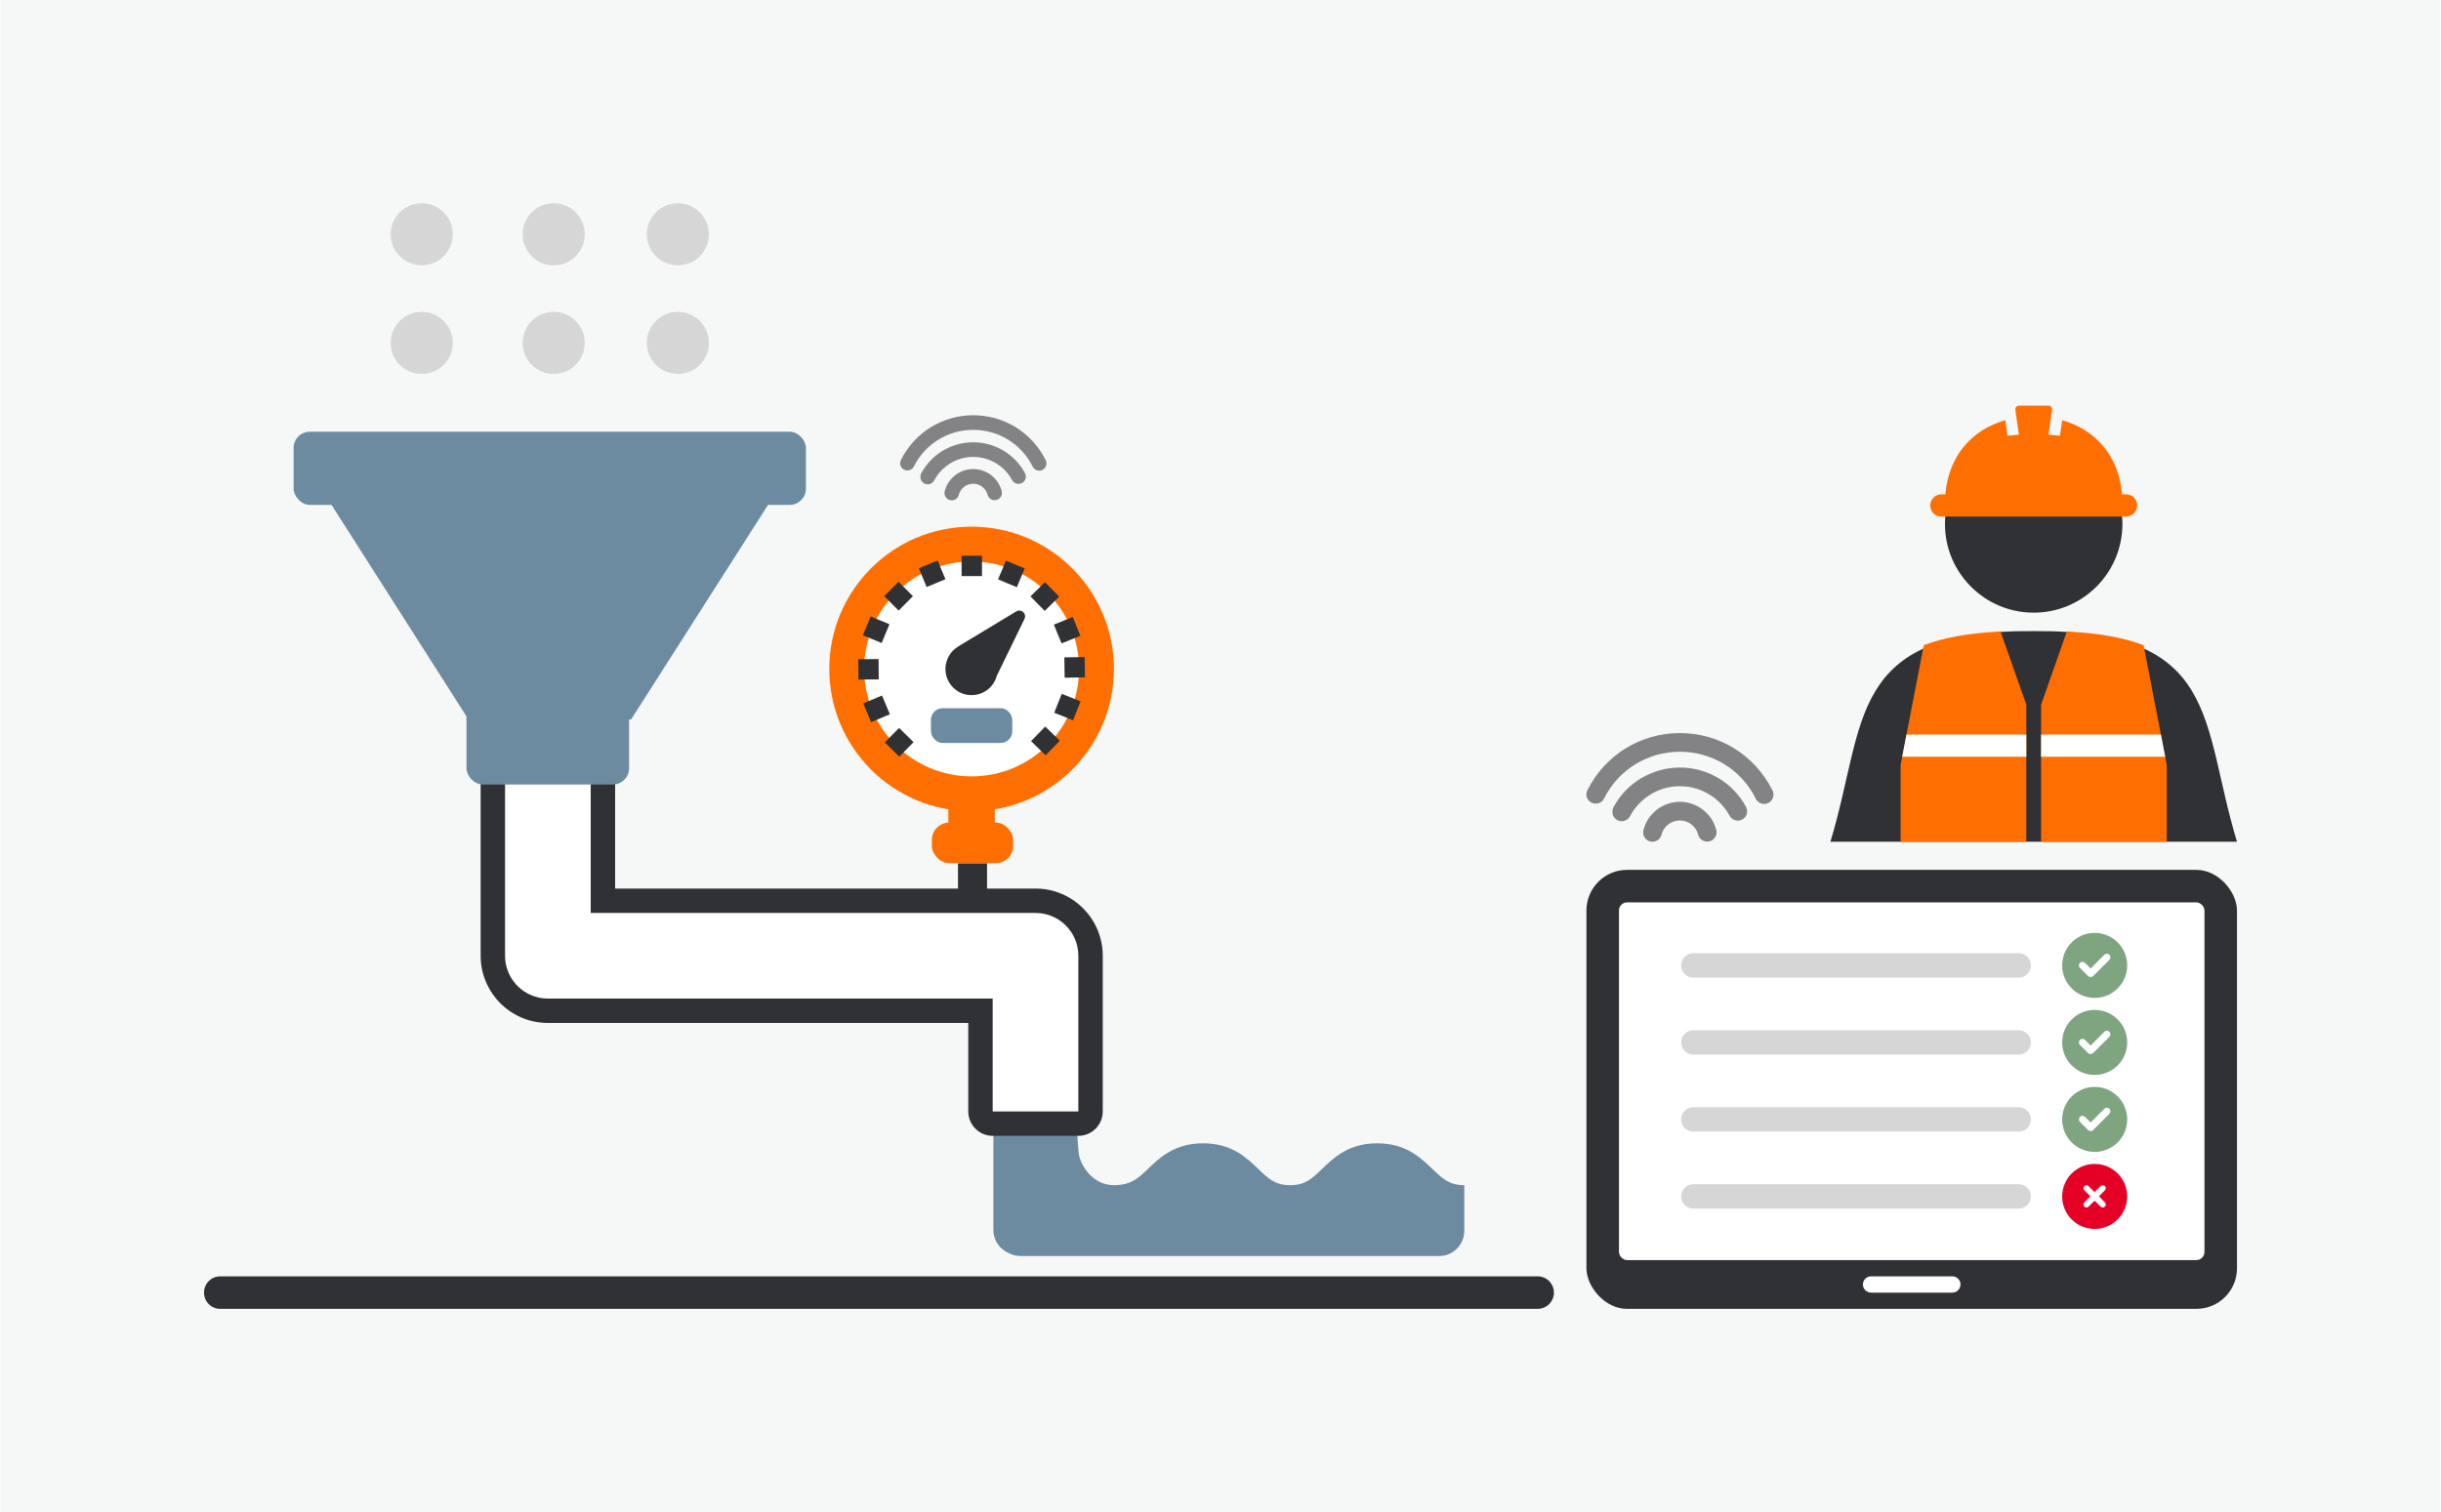 <?xml version="1.0" encoding="UTF-8" standalone="no"?>
<svg xmlns="http://www.w3.org/2000/svg" height="1388" id="uuid-6e095626-bbc7-47d0-9d6d-300af4331188" viewBox="0 0 600 372" width="2240">
  <defs>
    <style>.uuid-ff03260b-c3c5-4227-9e30-e5356c2af93b{fill:#e50026;}.uuid-074d6b38-0466-4092-b999-2e6d574a01ba{fill:#fff;}.uuid-f80f4de4-7b3f-456b-ba75-aeeb8503d94d{fill:none;stroke:#d6d6d7;stroke-linecap:round;stroke-miterlimit:10;stroke-width:6px;}.uuid-053ca973-0b59-4605-b1dd-fabd3557bccd{fill:#f6f7f7;}.uuid-6832e5a2-dc8a-4df1-aa25-96569e2aafbc{fill:#d6d6d7;}.uuid-1d9d55e4-5b4b-4db0-8910-401d252d572b{fill:#7ea57f;}.uuid-18530451-4098-49e5-8cfc-13e5aa305d0c{fill:#303135;}.uuid-93fa5960-087b-4a39-b928-bae68a101129{fill:#6d8ba0;}.uuid-47454546-4c43-4651-b3d1-96c9412da576{fill:#838386;}.uuid-09a45228-9bec-49e8-b3b9-94653689676e{fill:#ff6e00;}</style>
  </defs>
  <g id="uuid-6c86bdef-057d-49f7-ab4e-cc536f9ebf69">
    <rect class="uuid-053ca973-0b59-4605-b1dd-fabd3557bccd" height="372" width="600"/>
    <path class="uuid-18530451-4098-49e5-8cfc-13e5aa305d0c" d="M378,322H54c-2.21,0-4-1.79-4-4s1.79-4,4-4H378c2.21,0,4,1.79,4,4s-1.79,4-4,4Z"/>
    <g>
      <g>
        <rect class="uuid-18530451-4098-49e5-8cfc-13e5aa305d0c" height="10.14" width="7.14" x="235.44" y="212.37"/>
        <circle class="uuid-09a45228-9bec-49e8-b3b9-94653689676e" cx="238.79" cy="164.57" r="35"/>
        <circle class="uuid-074d6b38-0466-4092-b999-2e6d574a01ba" cx="238.79" cy="164.57" r="26.43"/>
        <path class="uuid-18530451-4098-49e5-8cfc-13e5aa305d0c" d="M219.22,184.4h0l-1.78-1.76,3.51-3.56,3.56,3.51-3.51,3.56-1.78-1.75Zm34.19-2.08l3.49-3.58,3.58,3.49-3.49,3.58-3.59-3.49Zm-40.31-6.96h0l-.96-2.31,4.61-1.94,1.94,4.61-4.61,1.94-.97-2.3Zm46.01-.02l.92-2.32h0l.93-2.32,4.64,1.85-.93,2.32h0l-.93,2.32-4.64-1.85Zm-48.18-10.66l-.02-2.5,5-.04,.04,5-5,.04v-2.5Zm50.7-.46l-.04-2.5,5-.08,.04,2.5h0l.04,2.5-5,.08-.04-2.5Zm-1.67-8.24h0l-.94-2.31,4.64-1.89,.94,2.32h0l.94,2.31-4.63,1.88-.94-2.31Zm-47.91,.3l1.91-4.62,4.62,1.91-1.91,4.62-4.62-1.91Zm42.97-7.77l-1.76-1.78,3.56-3.51,3.51,3.55-3.56,3.52-1.76-1.78Zm-37.73-1.85l1.77-1.76h0l1.76-1.77,3.54,3.54-1.76,1.76h0l-1.76,1.77-3.54-3.54Zm30.31-3.16l-2.3-.97,1.93-4.61,2.31,.96h0l2.31,.97-1.94,4.61-2.31-.96Zm-21.78-3.71l2.31-.96h0l2.31-.95,1.91,4.62-4.63,1.91-1.91-4.62Zm13.01,1.94h-2.5v-5.01h5.01v5.01h-2.51Z"/>
        <rect class="uuid-93fa5960-087b-4a39-b928-bae68a101129" height="8.57" rx="2.86" ry="2.86" width="20" x="228.79" y="174.22"/>
        <path class="uuid-18530451-4098-49e5-8cfc-13e5aa305d0c" d="M251.48,150.58c-.47-.43-1.16-.5-1.7-.17l-14.03,8.47c-.06,.04-.11,.08-.17,.13-.66,.38-1.26,.88-1.76,1.48-1.09,1.33-1.6,3-1.44,4.71,.16,1.71,.99,3.25,2.31,4.34,1.16,.96,2.59,1.47,4.08,1.47,.21,0,.42-.01,.63-.03,1.71-.17,3.25-.99,4.34-2.31,.59-.72,1.01-1.54,1.24-2.41l6.81-14c.28-.57,.15-1.25-.32-1.68Z"/>
        <rect class="uuid-09a45228-9bec-49e8-b3b9-94653689676e" height="10" rx="4.29" ry="4.29" width="20" x="229.01" y="202.37"/>
        <rect class="uuid-09a45228-9bec-49e8-b3b9-94653689676e" height="8.57" rx="1.43" ry="1.43" width="11.43" x="233.07" y="196.72"/>
      </g>
      <path class="uuid-93fa5960-087b-4a39-b928-bae68a101129" d="M352.1,287.57c-2.92-2.81-6.55-6.3-13.56-6.3s-10.64,3.49-13.56,6.3c-2.5,2.41-4.16,4-7.85,4s-5.35-1.59-7.85-4c-2.92-2.81-6.55-6.3-13.56-6.3s-10.64,3.49-13.56,6.3c-2.5,2.41-4.16,3.83-7.85,4-5.93,.27-8.64-5.16-9.06-7.21-.34-1.64-.51-6.5-.51-6.5,0-3.41-2.77-6.18-6.18-6.18h-8.24c-3.41,0-6.18,2.77-6.18,6.18v24.71c0,2.56,1.56,4.76,3.78,5.7,.87,.46,1.86,.73,2.91,.73h102.95c3.41,0,6.18-2.77,6.18-6.18v-11.25c-3.7,0-5.35-1.59-7.85-4Z"/>
      <g>
        <path class="uuid-074d6b38-0466-4092-b999-2e6d574a01ba" d="M243.98,276.44c-1.66,0-3-1.34-3-3v-24.77h-106.4c-7.46,0-13.53-6.07-13.53-13.53v-43.42c0-1.66,1.34-3,3-3h21.07c1.66,0,3,1.34,3,3v29.88h106.4c7.46,0,13.53,6.07,13.53,13.53v38.3c0,1.66-1.34,3-3,3h-21.07Z"/>
        <path class="uuid-18530451-4098-49e5-8cfc-13e5aa305d0c" d="M145.11,191.72v32.88h109.4c5.82,0,10.53,4.72,10.53,10.53v38.3h-21.07v-27.77h-109.4c-5.82,0-10.53-4.72-10.53-10.53v-43.42h21.07m0-6h-21.07c-3.31,0-6,2.69-6,6v43.42c0,9.12,7.42,16.53,16.53,16.53h103.4v21.77c0,3.31,2.69,6,6,6h21.07c3.31,0,6-2.69,6-6v-38.3c0-9.12-7.42-16.53-16.53-16.53h-103.4v-26.88c0-3.31-2.69-6-6-6h0Z"/>
      </g>
      <g>
        <circle class="uuid-6832e5a2-dc8a-4df1-aa25-96569e2aafbc" cx="103.54" cy="57.64" r="7.64"/>
        <circle class="uuid-6832e5a2-dc8a-4df1-aa25-96569e2aafbc" cx="136" cy="57.64" r="7.64"/>
        <circle class="uuid-6832e5a2-dc8a-4df1-aa25-96569e2aafbc" cx="166.54" cy="57.64" r="7.64"/>
        <circle class="uuid-6832e5a2-dc8a-4df1-aa25-96569e2aafbc" cx="103.54" cy="84.36" r="7.64"/>
        <circle class="uuid-6832e5a2-dc8a-4df1-aa25-96569e2aafbc" cx="136" cy="84.36" r="7.64"/>
        <circle class="uuid-6832e5a2-dc8a-4df1-aa25-96569e2aafbc" cx="166.54" cy="84.36" r="7.64"/>
      </g>
      <rect class="uuid-93fa5960-087b-4a39-b928-bae68a101129" height="18" rx="4" ry="4" width="126" x="72.04" y="106.21"/>
      <polygon class="uuid-93fa5960-087b-4a39-b928-bae68a101129" points="155.04 177 115.04 177 78.04 119 192.04 119 155.04 177"/>
      <rect class="uuid-93fa5960-087b-4a39-b928-bae68a101129" height="30" rx="4" ry="4" width="40" x="114.55" y="163"/>
      <g>
        <path class="uuid-47454546-4c43-4651-b3d1-96c9412da576" d="M256.94,113.07c-3.41-6.73-10.21-10.91-17.75-10.91s-14.36,4.19-17.77,10.95c-.15,.26-.23,.6-.21,.94v.2c.14,.78,.79,1.39,1.58,1.48,.07,0,.14,.01,.2,.01,.72,0,1.36-.42,1.65-1.07,2.79-5.5,8.36-8.92,14.55-8.92s11.75,3.41,14.54,8.9c.24,.62,.81,1.06,1.48,1.14,.07,0,.13,.01,.2,.01,.63,0,1.21-.32,1.53-.86,.35-.57,.35-1.3,0-1.88Zm-34.78,1.33c-.05-.09-.08-.19-.1-.29h0c.02,.1,.05,.2,.1,.29,.1,.18,.25,.32,.43,.4-.18-.09-.33-.23-.43-.4Zm.72,.49c.07,0,.15,0,.22-.01-.04,0-.08,.02-.12,.02-.03,0-.07,0-.1,0Zm.75-.26s-.09,.09-.15,.12c.05-.03,.1-.08,.15-.12Zm-.25,.17c-.05,.02-.1,.05-.16,.06,.06-.01,.11-.04,.16-.06Zm.32-.23c.06-.07,.12-.16,.16-.25-.04,.09-.09,.18-.16,.25Zm31.6,.38c.07,0,.13,0,.2,0-.03,0-.06,.01-.09,.01-.03,0-.07,0-.1,0Zm.3-.02c.05-.01,.1-.03,.15-.05-.05,.02-.1,.04-.15,.05Zm.24-.08s.09-.06,.14-.09c-.04,.03-.09,.07-.14,.09Zm.21-.14c.06-.06,.12-.12,.16-.2-.05,.07-.1,.14-.16,.2Z"/>
        <path class="uuid-47454546-4c43-4651-b3d1-96c9412da576" d="M239.18,108.81c-5.34,0-10.23,2.91-12.76,7.6-.17,.29-.25,.64-.22,1v.16c.11,.8,.73,1.44,1.54,1.56,.08,.01,.17,.02,.26,.02,.69,0,1.33-.4,1.62-1.03,1.91-3.52,5.57-5.71,9.56-5.71s7.66,2.18,9.57,5.7c.32,.58,.92,.93,1.58,.93,.3,0,.61-.08,.87-.23,.42-.23,.72-.61,.86-1.07,.13-.46,.08-.95-.16-1.37-2.53-4.66-7.41-7.56-12.72-7.56Zm-11.32,9.47c.08,.01,.16,0,.24,0-.03,0-.06,.01-.1,.01-.05,0-.09,0-.14-.01Zm.35-.02c.06-.01,.11-.03,.16-.06-.05,.02-.11,.04-.16,.06Zm.26-.1c.05-.03,.1-.07,.15-.12-.05,.04-.1,.08-.15,.12Zm.22-.18c.06-.07,.12-.15,.16-.24-.04,.09-.1,.17-.16,.24Zm20.82-.27c.06,.1,.13,.18,.22,.26-.08-.07-.16-.15-.22-.26Zm.57,.45c.1,.03,.21,.04,.32,.03-.02,0-.04,0-.07,0-.09,0-.17-.01-.25-.04Zm-.29-.14c.08,.06,.17,.1,.26,.13-.09-.03-.18-.08-.26-.13Zm.68,.16c.11-.02,.22-.05,.32-.1-.1,.06-.21,.09-.32,.1Z"/>
        <path class="uuid-47454546-4c43-4651-b3d1-96c9412da576" d="M239.18,115.4c-3.29,0-6.17,2.22-7.01,5.41-.06,.2-.08,.45-.05,.7,.11,.88,.82,1.54,1.7,1.58h.09c.84,0,1.57-.59,1.75-1.41,.41-1.57,1.86-2.68,3.52-2.68s3.11,1.12,3.53,2.71c.2,.79,.92,1.35,1.74,1.35,.15,0,.3-.02,.45-.06,.47-.12,.86-.41,1.1-.83,.24-.41,.31-.9,.19-1.36-.83-3.19-3.72-5.41-7.01-5.41Zm-5.32,6.83c.07,0,.14-.01,.21-.03-.05,.01-.11,.03-.16,.03h-.05Zm.34-.05c.06-.02,.11-.06,.17-.09-.06,.03-.11,.07-.17,.09Zm.28-.15c.06-.04,.1-.1,.14-.16-.05,.06-.09,.11-.14,.16Zm.21-.23c.06-.09,.1-.19,.13-.3-.02,.11-.07,.21-.13,.3Zm8.84-.3c.03,.12,.08,.22,.15,.31-.07-.09-.12-.2-.15-.31Zm.23,.39c.05,.06,.11,.11,.17,.15-.06-.04-.12-.09-.17-.15Zm.28,.21c.06,.03,.13,.05,.2,.07-.07-.02-.14-.04-.2-.07Zm.41,.11s-.05-.01-.08-.01c.1,0,.21,.01,.32-.02-.08,.02-.16,.03-.24,.03Z"/>
      </g>
    </g>
    <rect class="uuid-18530451-4098-49e5-8cfc-13e5aa305d0c" height="108" rx="10" ry="10" width="160" x="390" y="214"/>
    <rect class="uuid-074d6b38-0466-4092-b999-2e6d574a01ba" height="88" rx="2" ry="2" width="144" x="398" y="222"/>
    <path class="uuid-074d6b38-0466-4092-b999-2e6d574a01ba" d="M480,318h-20c-1.1,0-2-.9-2-2s.9-2,2-2h20c1.1,0,2,.9,2,2s-.9,2-2,2Z"/>
    <g>
      <path class="uuid-47454546-4c43-4651-b3d1-96c9412da576" d="M435.66,194.28c-4.36-8.6-13.05-13.94-22.68-13.94s-18.35,5.36-22.71,13.99c-.19,.34-.29,.77-.27,1.21v.17l.02,.09c.17,1,.99,1.78,2,1.9,.09,0,.17,.01,.26,.01,.92,0,1.74-.53,2.11-1.37,3.56-7.03,10.68-11.4,18.59-11.4s15.02,4.36,18.58,11.37c.31,.79,1.04,1.36,1.89,1.45,.09,0,.17,.01,.26,.01,.81,0,1.54-.41,1.96-1.1,.45-.73,.44-1.67,0-2.4Zm-44.44,1.7c-.06-.11-.1-.24-.13-.37h0c.02,.13,.07,.26,.13,.37,.12,.23,.31,.41,.55,.52-.23-.11-.42-.29-.55-.52Zm.92,.62c.1,.01,.19,0,.28-.01-.05,0-.1,.02-.15,.02-.04,0-.09,0-.13,0Zm.96-.33c-.06,.06-.12,.11-.19,.15,.07-.04,.13-.1,.19-.15Zm-.32,.21c-.07,.03-.13,.06-.21,.08,.07-.02,.14-.05,.21-.08Zm.41-.29c.08-.09,.15-.2,.2-.32-.05,.12-.12,.22-.2,.32Zm40.38,.49c.09,0,.17,0,.25,0-.04,0-.08,.02-.12,.02-.04,0-.09,0-.13,0Zm.39-.03c.06-.01,.13-.04,.19-.06-.06,.02-.12,.05-.19,.06Zm.3-.11c.06-.03,.12-.08,.18-.12-.06,.04-.11,.09-.18,.12Zm.26-.18c.08-.07,.15-.16,.21-.25-.06,.1-.13,.18-.21,.25Z"/>
      <path class="uuid-47454546-4c43-4651-b3d1-96c9412da576" d="M412.98,188.83c-6.82,0-13.07,3.72-16.3,9.71-.21,.38-.31,.82-.28,1.28v.2c.13,1.03,.94,1.85,1.96,1.99,.1,.02,.22,.02,.33,.02,.89,0,1.7-.52,2.08-1.32,2.44-4.5,7.12-7.29,12.22-7.29s9.79,2.79,12.23,7.28c.4,.74,1.18,1.19,2.01,1.19,.39,0,.77-.1,1.12-.29,.53-.29,.92-.78,1.09-1.37,.17-.59,.1-1.21-.2-1.75-3.24-5.96-9.47-9.66-16.26-9.66Zm-14.47,12.1c.1,.02,.2,0,.3,0-.04,0-.08,.02-.12,.02-.06,0-.12,0-.18-.01Zm.45-.03c.07-.02,.14-.04,.21-.07-.07,.03-.14,.06-.21,.07Zm.34-.13c.07-.04,.13-.09,.19-.15-.06,.06-.12,.11-.19,.15Zm.28-.23c.08-.09,.15-.19,.21-.31-.05,.12-.12,.22-.21,.31Zm26.6-.35c.07,.13,.17,.23,.28,.33-.11-.09-.2-.2-.28-.33Zm.73,.58c.13,.04,.27,.05,.41,.04-.03,0-.06,.01-.08,.01-.11,0-.22-.02-.32-.05Zm-.37-.18c.1,.07,.21,.13,.33,.17-.12-.04-.23-.1-.33-.17Zm.87,.21c.14-.02,.28-.06,.41-.13-.13,.07-.27,.11-.41,.13Z"/>
      <path class="uuid-47454546-4c43-4651-b3d1-96c9412da576" d="M412.98,197.26c-4.21,0-7.89,2.84-8.95,6.91-.08,.26-.1,.57-.07,.89,.14,1.12,1.05,1.97,2.17,2.02h.11c1.07,0,2.01-.75,2.24-1.8,.52-2,2.38-3.43,4.49-3.43s3.97,1.43,4.5,3.47c.26,1.01,1.17,1.72,2.23,1.72,.19,0,.38-.02,.57-.07,.6-.15,1.1-.53,1.41-1.06,.31-.53,.4-1.15,.25-1.74-1.07-4.07-4.75-6.91-8.96-6.91Zm-6.8,8.73c.09,0,.18-.02,.27-.03-.07,.01-.14,.04-.21,.04-.02,0-.04,0-.06,0Zm.44-.06c.08-.03,.15-.07,.22-.11-.07,.04-.14,.09-.22,.11Zm.36-.19c.07-.06,.13-.13,.18-.2-.06,.07-.11,.14-.18,.2Zm.27-.3c.07-.12,.13-.25,.16-.39-.03,.14-.09,.27-.16,.39Zm11.29-.39c.04,.15,.11,.28,.19,.4-.09-.12-.16-.25-.19-.4Zm.29,.5c.07,.07,.14,.14,.22,.19-.08-.05-.15-.12-.22-.19Zm.36,.27c.08,.04,.17,.07,.26,.09-.09-.02-.17-.05-.26-.09Zm.52,.13s-.07-.01-.1-.02c.13,.01,.27,.01,.4-.02-.1,.03-.2,.04-.3,.04Z"/>
    </g>
    <g>
      <line class="uuid-f80f4de4-7b3f-456b-ba75-aeeb8503d94d" x1="416.3" x2="496.3" y1="237.5" y2="237.5"/>
      <line class="uuid-f80f4de4-7b3f-456b-ba75-aeeb8503d94d" x1="416.3" x2="496.3" y1="256.45" y2="256.45"/>
      <line class="uuid-f80f4de4-7b3f-456b-ba75-aeeb8503d94d" x1="416.3" x2="496.3" y1="275.39" y2="275.39"/>
      <line class="uuid-f80f4de4-7b3f-456b-ba75-aeeb8503d94d" x1="416.3" x2="496.3" y1="294.34" y2="294.34"/>
      <path class="uuid-1d9d55e4-5b4b-4db0-8910-401d252d572b" d="M507,237.5c0-4.42,3.58-8,8-8s8,3.58,8,8-3.58,8-8,8-8-3.58-8-8Zm11.62-1.38c.34-.34,.34-.9,0-1.24-.34-.34-.9-.34-1.24,0l-3.38,3.38-1.38-1.38c-.34-.34-.9-.34-1.24,0-.34,.34-.34,.9,0,1.24l2,2c.34,.34,.9,.34,1.24,0l4-4Z"/>
      <path class="uuid-ff03260b-c3c5-4227-9e30-e5356c2af93b" d="M507,294.34c0-4.42,3.58-8,8-8s8,3.58,8,8-3.58,8-8,8-8-3.58-8-8Zm5.47-1.5l1.47,1.47-1.47,1.5c-.29,.29-.29,.77,0,1.03,.29,.32,.77,.32,1.03,0l1.47-1.44,1.5,1.44c.29,.32,.77,.32,1.03,0,.32-.27,.32-.74,0-1.03l-1.44-1.5,1.44-1.47c.32-.27,.32-.74,0-1.03-.27-.29-.74-.29-1.03,0l-1.5,1.47-1.47-1.47c-.27-.29-.74-.29-1.03,0-.29,.29-.29,.77,0,1.03Z"/>
      <path class="uuid-1d9d55e4-5b4b-4db0-8910-401d252d572b" d="M507,256.45c0-4.42,3.58-8,8-8s8,3.58,8,8-3.58,8-8,8-8-3.58-8-8Zm11.62-1.38c.34-.34,.34-.9,0-1.24-.34-.34-.9-.34-1.24,0l-3.38,3.38-1.38-1.38c-.34-.34-.9-.34-1.24,0-.34,.34-.34,.9,0,1.24l2,2c.34,.34,.9,.34,1.24,0l4-4Z"/>
      <path class="uuid-1d9d55e4-5b4b-4db0-8910-401d252d572b" d="M507,275.39c0-4.42,3.58-8,8-8s8,3.58,8,8-3.58,8-8,8-8-3.58-8-8Zm11.62-1.38c.34-.34,.34-.9,0-1.24-.34-.34-.9-.34-1.24,0l-3.38,3.38-1.38-1.38c-.34-.34-.9-.34-1.24,0-.34,.34-.34,.9,0,1.24l2,2c.34,.34,.9,.34,1.24,0l4-4Z"/>
    </g>
    <g>
      <path class="uuid-18530451-4098-49e5-8cfc-13e5aa305d0c" d="M500,155.26c-46.17-.37-41.07,22.58-50,51.82h100c-8.94-29.27-3.83-52.17-50-51.82Z"/>
      <circle class="uuid-18530451-4098-49e5-8cfc-13e5aa305d0c" cx="500" cy="128.9" r="21.82"/>
      <g>
        <path class="uuid-09a45228-9bec-49e8-b3b9-94653689676e" d="M491.86,155.37c-7.85,.35-14,1.5-18.89,3.35l-5.7,29.48v18.88h30.91v-33.71l-6.33-18Z"/>
        <path class="uuid-09a45228-9bec-49e8-b3b9-94653689676e" d="M508.14,155.37c7.85,.35,14,1.5,18.89,3.35l5.7,29.48v18.88h-30.91v-33.71l6.33-18Z"/>
      </g>
      <polygon class="uuid-074d6b38-0466-4092-b999-2e6d574a01ba" points="501.82 186.17 532.34 186.17 531.28 180.72 501.82 180.72 501.82 186.17"/>
      <polygon class="uuid-074d6b38-0466-4092-b999-2e6d574a01ba" points="467.66 186.17 498.18 186.17 498.18 180.72 468.72 180.72 467.66 186.17"/>
      <path class="uuid-09a45228-9bec-49e8-b3b9-94653689676e" d="M522.73,121.62h-1c-.76-9.13-6.17-15.79-14.73-18.24l-.55,3.82-2.8-.26,.9-6.29c-.03-.48-.42-.86-.91-.86h-7.27c-.48,0-.88,.38-.91,.86l.9,6.29-2.8,.26-.54-3.82c-8.57,2.44-13.98,9.11-14.74,18.24h-1c-1.51,0-2.73,1.22-2.73,2.73s1.22,2.73,2.73,2.73h45.45c1.51,0,2.73-1.22,2.73-2.73s-1.22-2.73-2.73-2.73Z"/>
    </g>
  </g>
</svg>

